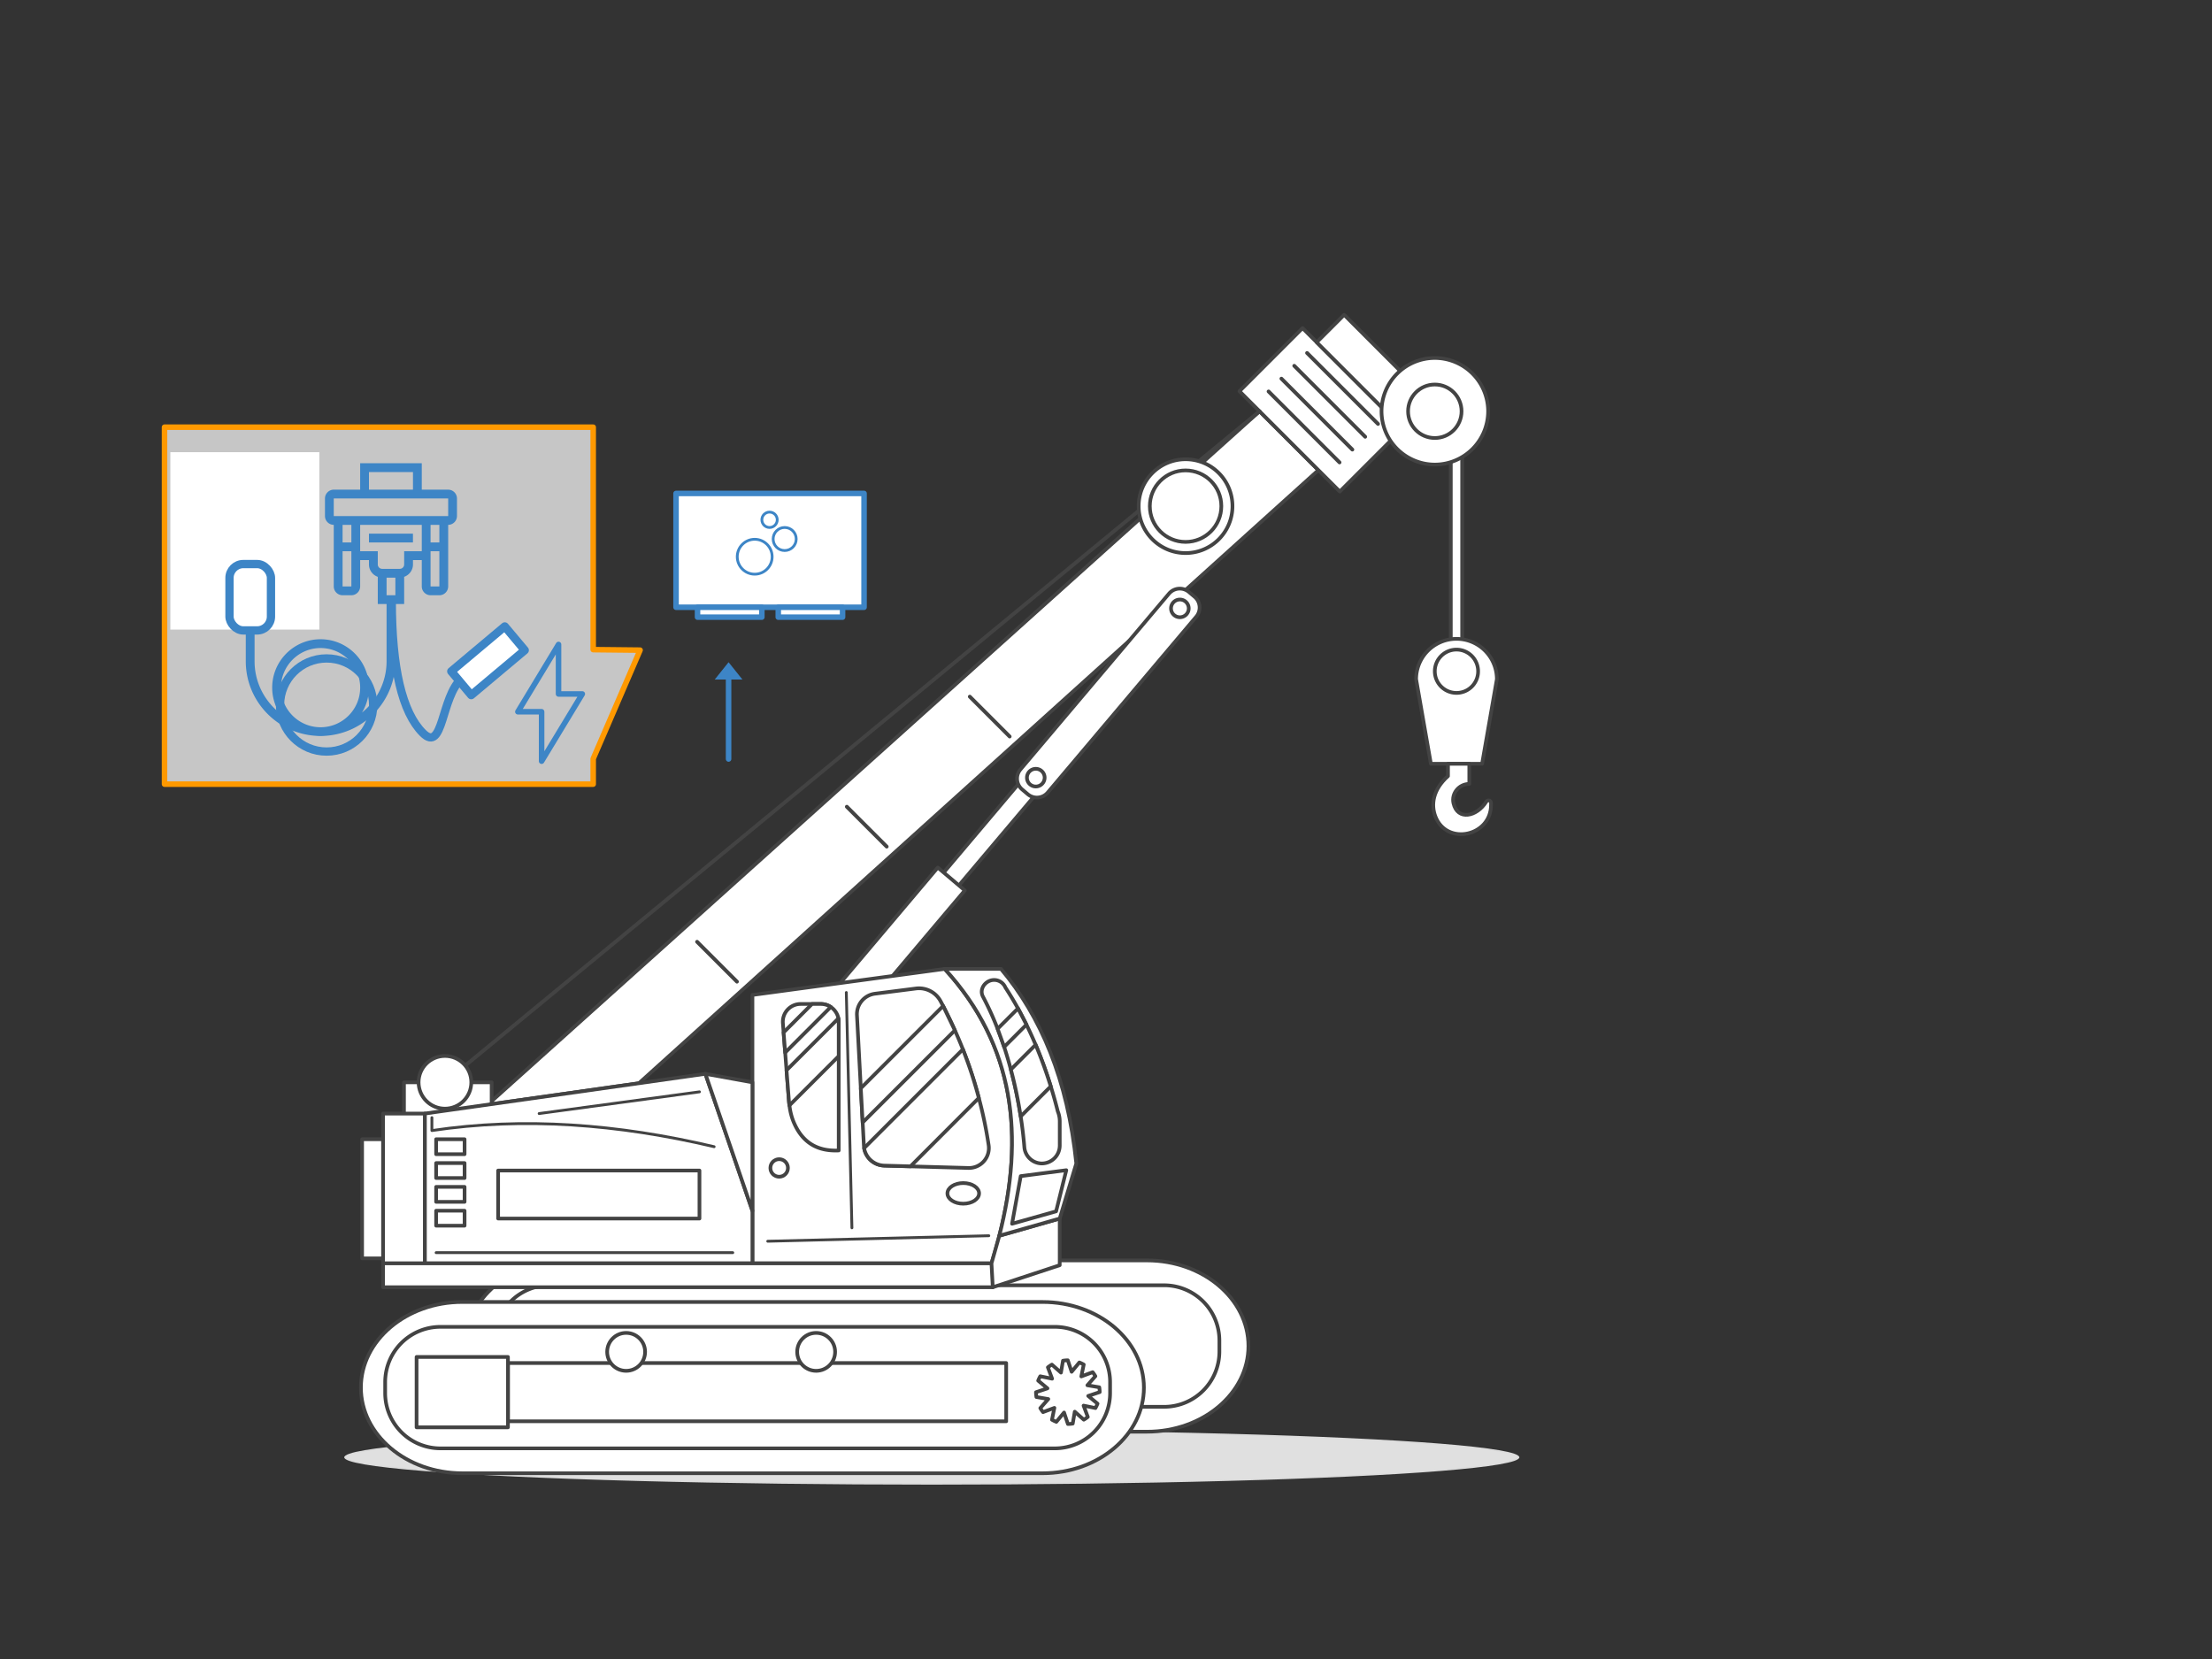 <svg xmlns="http://www.w3.org/2000/svg" xmlns:xlink="http://www.w3.org/1999/xlink" width="800" height="600" stroke="#000" stroke-linecap="round" stroke-linejoin="round" fill="#fff" fill-rule="evenodd"><rect width="100%" height="100%" fill="#333333" stroke="none"/><style><![CDATA[.B{stroke-linecap:butt}.C{stroke-width:1.33}.D{stroke-miterlimit:10}.E{stroke-width:1.02}.F{stroke-width:2}.G{stroke-width:1.36}.H{stroke:#3d85c6}.I{stroke-width:3}.J{fill-rule:nonzero}.K{stroke-linejoin:miter}]]></style><defs><path d="M0 0l4 5h-8z" stroke="none" id="A"/><path id="B" d="M284.97 438.51c0 1.75-1.42 3.17-3.17 3.17-1.76 0-3.18-1.42-3.18-3.17 0-1.76 1.42-3.18 3.18-3.18 1.75 0 3.17 1.42 3.17 3.18"/><path id="C" d="M168.02 417.43h-10.29v-5.41h10.29z"/><path id="D" d="M233.31 488.92c0 3.79-3.07 6.86-6.86 6.86s-6.86-3.07-6.86-6.86 3.07-6.86 6.86-6.86 6.86 3.07 6.86 6.86"/></defs><ellipse cx="337" cy="527.06" fill="#e0e0e0" rx="212.5" ry="9.88" stroke-opacity=".02"/><g stroke="#434343" class="J K"><g class="C"><path d="M204.99 517.79c-20.22 0-36.66-13.89-36.66-30.97s16.44-30.97 36.66-30.97h209.86c20.22 0 36.66 13.89 36.66 30.97s-16.44 30.97-36.66 30.97z"/><path d="M421.03 508.79H198.82a20 20 0 0 1-19.99-19.99v-3.97a20 20 0 0 1 19.99-19.99h222.21a20 20 0 0 1 19.98 19.99v3.97a20 20 0 0 1-19.98 19.99" class="B"/><path d="M167.19 532.82c-20.22 0-36.66-13.89-36.66-30.97s16.44-30.97 36.66-30.97h209.87c20.21 0 36.65 13.89 36.65 30.97s-16.44 30.97-36.65 30.97z"/><path d="M381.5 523.82H159.29a20 20 0 0 1-19.99-19.99v-3.97a20 20 0 0 1 19.99-19.99H381.5a20 20 0 0 1 19.98 19.99v3.97a20 20 0 0 1-19.98 19.99" class="B"/><path d="M335.63 322.27l5.51 4.66 34.71-41.09-5.52-4.65z"/><path d="M304.46 354.84l9.79 8.27 34.7-41.08-9.79-8.27z"/><g class="B"><use xlink:href="#B"/><path d="M361.42 446.9v.02a179.2 179.2 0 0 1-2.84 9.99h-86.45v-97.07l69.53-9.42c25.46 27.78 28.89 60.69 19.76 96.48"/></g><path d="M455.54 148.74L176.39 399.51l54.68-7.74 245.75-221.75z"/><path d="M177.81 405.49h-31.7v-14.05h31.7z"/><path d="M369.65 285.49l2.08 1.76a5.1 5.1 0 0 0 7.18-.61l53.74-63.62a5.1 5.1 0 0 0-.6-7.18l-2.09-1.76a5.1 5.1 0 0 0-7.17.61l-53.75 63.62a5.1 5.1 0 0 0 .61 7.18" class="B"/><path d="M393.57 504.86l4.15-1.39c0-.59-.06-1.17-.15-1.74l-4.3-.73 2.89-3.28a11.9 11.9 0 0 0-.98-1.45l-4.11 1.53.88-4.29a12.9 12.9 0 0 0-1.59-.76l-2.79 3.37-1.38-4.15c-.6 0-1.18.06-1.75.15l-.73 4.3-3.28-2.89a11.6 11.6 0 0 0-1.45.99l1.53 4.1-4.29-.87a10.9 10.9 0 0 0-.75 1.58l3.36 2.79-4.15 1.39c0 .59.06 1.17.15 1.74l4.3.74-2.89 3.27a10.9 10.9 0 0 0 .99 1.45l4.1-1.53-.87 4.29a12.1 12.1 0 0 0 1.58.76l2.79-3.37 1.39 4.15a11.4 11.4 0 0 0 1.75-.15l.73-4.3 3.27 2.89a10.9 10.9 0 0 0 1.45-.99l-1.53-4.1 4.29.88a12.9 12.9 0 0 0 .76-1.59zm-29.67 9.16H183.71v-21.06H363.9z"/><path d="M183.71 516.21h-33.05v-25.45h33.05zm-30.03-59.29h-15.14v-54.18h15.14zm-15.15-1.81h-7.57v-43.09h7.57z"/><path d="M153.68 402.73l101.43-14.37 17.01 49.54v19.01H153.68z"/></g><path d="M156.2 404.21v4.67c33.15-4.97 67.26-2.37 102.08 5.84" class="D E"/><g class="C"><use xlink:href="#C"/><use xlink:href="#C" y="8.62"/><use xlink:href="#C" y="17.23"/><use xlink:href="#C" y="25.85"/></g><path d="M157.73 453.04h107.29m41.06-94.09l2.03 85.11" class="D E"/><path d="M354.1 431.6c0 2.06-2.56 3.73-5.73 3.73-3.16 0-5.72-1.67-5.72-3.73s2.56-3.73 5.72-3.73c3.17 0 5.73 1.67 5.73 3.73" class="B C"/><path d="M277.66 448.91l79.96-1.99" class="D E"/><g class="C"><path d="M359.06 465.55H138.54v-8.63h220.52z"/><path d="M361.42 446.92l21.84-6.22v16.88l-24.21 7.97-.47-8.63z"/><path d="M389.26 420.78l-6 19.92-21.84 6.22v-.02c9.13-35.79 5.7-68.7-19.76-96.48h20.36c14.43 17.23 24.1 39.99 27.24 70.36" class="B"/><path d="M369.16 425.36l-3.14 17.23 15.93-4.49 3.69-14.88zM252.97 440.7h-72.81v-17.36h72.81z"/></g><path d="M252.97 394.88l-57.99 7.85" class="D E"/><g class="C"><path d="M484.56 177.77l-36.29-36.29 22.81-22.81 36.29 36.29z"/><path d="M502.26 149.85l-26.06-26.06 9.93-9.93 26.05 26.06z"/></g><path d="M528.82 232.26h-4.13v-73.25h4.13zm-56.1-104.6l25.66 25.66m-30.3-21.02l25.66 25.66m-30.3-21.02l25.66 25.66m-30.3-21.02l25.66 25.66" class="D G"/><path d="M377.81 281.25a3.2 3.2 0 0 1-6.4 0 3.2 3.2 0 0 1 6.4 0m52.11-61.22a3.2 3.2 0 0 1-6.4 0 3.2 3.2 0 0 1 6.4 0" class="B C"/><path d="M160.92 391.43l294.61-242.69" class="D G"/><g class="C"><path d="M255.11 388.36l17.01 3.07v46.47z"/><g class="B"><use xlink:href="#B" y="-16.1"/><path d="M445.74 183.06c0 9.37-7.59 16.96-16.96 16.96s-16.96-7.59-16.96-16.96 7.59-16.96 16.96-16.96 16.96 7.59 16.96 16.96m92.46-34.32a19.3 19.3 0 0 1-19.28 19.28 19.3 19.3 0 0 1-19.27-19.28 19.3 19.3 0 0 1 19.27-19.27 19.3 19.3 0 0 1 19.28 19.27"/><path d="M528.59 148.74c0 5.34-4.33 9.67-9.67 9.67s-9.67-4.33-9.67-9.67 4.33-9.67 9.67-9.67 9.67 4.33 9.67 9.67m-86.88 34.32c0 7.14-5.79 12.93-12.93 12.93s-12.93-5.79-12.93-12.93 5.79-12.93 12.93-12.93 12.93 5.79 12.93 12.93"/></g><path d="M536.02 276.23H517.5l-5.34-30.58a14.6 14.6 0 1 1 29.2 0z"/><path d="M534.58 242.77a7.8 7.8 0 0 1-7.83 7.83c-4.32 0-7.83-3.5-7.83-7.83 0-4.32 3.51-7.83 7.83-7.83 4.33 0 7.83 3.51 7.83 7.83" class="B"/><path d="M523.69 276.24v4.44c-5.45 4.88-6.23 10.34-4.53 14.67 4.12 10.56 20.09 7.09 20.09-4.25v-.7c0-.93-1.22-1.26-1.71-.47-3.39 5.46-10.43 6.98-11.88.56-.81-3.59 2.05-6.98 5.73-6.98v-7.27z"/><g class="B"><path d="M303.33 369.54v46.54c-8.06.38-13.03-3.2-15.93-9.46-1.01-2.14-1.61-4.46-1.89-6.83-.07-.48-.13-.95-.16-1.43l-.89-11.28-.49-6.4-.57-7.29-.26-3.36c-.28-3.73 2.67-6.93 6.42-6.93h7.34a6.5 6.5 0 0 1 6.33 5.22c.07.39.1.79.1 1.22"/><path d="M300.46 364.18l-16.49 16.5-.57-7.29 10.29-10.29h3.2c1.33 0 2.57.41 3.57 1.08m2.87 5.36v12.43l-17.83 17.82-.16-1.43-.88-11.28 18.76-18.76a6.9 6.9 0 0 1 .11 1.22m46.92 52.87l-20.94-.58-9.5-.27a7.6 7.6 0 0 1-7.28-6.33l-.09-.85-.44-8.41-.67-12.38-1.4-26.42c-.19-3.89 2.63-7.28 6.51-7.78l14.83-1.89c3.63-.46 7.18 1.36 8.91 4.6l.92 1.73c1.52 2.92 2.94 5.85 4.25 8.81a162 162 0 0 1 2.9 6.87c2.28 5.8 4.21 11.67 5.76 17.6a154.2 154.2 0 0 1 3.54 17.01 7.2 7.2 0 0 1-7.3 8.29"/><path d="M354 397.1l-24.7 24.72-9.49-.26a7.6 7.6 0 0 1-7.29-6.33l35.72-35.72c2.28 5.8 4.21 11.67 5.76 17.59m-8.66-24.46l-33.35 33.33-.67-12.38 29.78-29.76 4.24 8.81m37.93 32.88v8.84a6.5 6.5 0 0 1-6.42 6.42 6.4 6.4 0 0 1-6.38-5.92c-.28-3.45-.71-7.18-1.33-11.09a159.5 159.5 0 0 0-3.55-16.95c-.73-2.73-1.52-5.47-2.42-8.17a113.7 113.7 0 0 0-2.37-6.56 108.1 108.1 0 0 0-5.31-11.66c-.3-.56-.44-1.15-.44-1.73 0-2.21 2.03-4.28 4.49-4.28 1.79 0 3.38 1.08 4.07 2.71a125.7 125.7 0 0 1 4.56 7.58 161.3 161.3 0 0 1 3.06 5.87c1.15 2.35 2.26 4.78 3.32 7.27a161.2 161.2 0 0 1 5.47 15.05c.92 2.93 1.77 5.96 2.54 9.05a9.5 9.5 0 0 1 .71 3.57"/><path d="M371.23 370.58l-8.06 8.06-2.37-6.56 7.37-7.37 3.06 5.87m8.79 22.32l-10.88 10.87c-.83-5.41-1.99-11.16-3.55-16.96l8.96-8.96a161.2 161.2 0 0 1 5.47 15.05"/><use xlink:href="#D"/><use xlink:href="#D" x="68.72"/><path d="M170.45 391.43c0 5.27-4.27 9.53-9.53 9.53s-9.53-4.26-9.53-9.53c0-5.26 4.27-9.53 9.53-9.53s9.53 4.27 9.53 9.53"/></g></g><path d="M350.74 251.95l14.42 14.42m-58.89 25.4l14.42 14.42m-68.58 34.42l14.42 14.42" class="D G"/></g><g class="H"><g class="F"><path d="M244.5 178.46h68v41.16h-68z"/><path d="M252.27 219.62h23.26v3.58h-23.26zm29.2 0h23.26v3.58h-23.26z"/></g><circle cx="278.32" cy="187.99" r="2.78"/><circle cx="283.79" cy="194.94" r="4.17"/><circle cx="272.95" cy="201.35" r="6.31"/></g><g transform="translate(263.5 239.5)"><path d="M0 5.63V35" fill="none" class="F H"/><use fill="#3d85c6" transform="matrix(1.25 0 0 1.25 0 0)" xlink:href="#A"/></g><path d="M214.54 154.5H59.5v129.1h155.04v-9.2l16.96-39.27-16.96-.18V154.5" fill-opacity=".72" stroke="#f90" class="F"/><path d="M162.09 177.09h-9.55v-9.55h-22.28v9.55h-9.55a3.2 3.2 0 0 0-3.18 3.18v6.37a3.2 3.2 0 0 0 3.18 3.18v22.28a3.2 3.2 0 0 0 3.19 3.18h3.18a3.2 3.2 0 0 0 3.18-3.18v-9.55h3.18v1.59c0 2.07 1.34 3.82 3.19 4.48v9.84h3.18v20.69c0 7.49-3.48 14.18-8.89 18.56a17.4 17.4 0 0 0 2.52-9.01c0-9.66-7.85-17.51-17.5-17.51s-17.5 7.85-17.5 17.51a17.4 17.4 0 0 0 2.52 9.01c-5.41-4.38-8.89-11.07-8.89-18.56v-20.69h3.18v-9.84c1.85-.66 3.19-2.41 3.19-4.48v-1.59h3.18v9.55a3.2 3.2 0 0 0 3.18 3.18h3.18a3.2 3.2 0 0 0 3.19-3.18v-22.28a3.2 3.2 0 0 0 3.18-3.18v-6.37a3.2 3.2 0 0 0-3.18-3.18h-9.55v-9.55H79.34v9.55h-9.55a3.2 3.2 0 0 0-3.18 3.18v6.37a3.2 3.2 0 0 0 3.18 3.18v22.28a3.2 3.2 0 0 0 3.19 3.18h3.18a3.2 3.2 0 0 0 3.18-3.18v-9.55h3.18v1.59c0 2.07 1.34 3.82 3.19 4.48v9.84h3.18v20.69c0 14.31 11.18 26.03 25.26 26.96.59.06 1.19.09 1.79.09s1.2-.03 1.79-.09c14.08-.93 25.26-12.65 25.26-26.96v-20.69h3.18v-9.84c1.85-.66 3.19-2.41 3.19-4.48v-1.59h3.18v9.55a3.2 3.2 0 0 0 3.18 3.18h3.18a3.2 3.2 0 0 0 3.19-3.18v-22.28a3.2 3.2 0 0 0 3.18-3.18v-6.37a3.2 3.2 0 0 0-3.18-3.18zm-73.2 38.19v-6.37h3.18v6.37h-3.18zm15.91-3.18v-12.73h3.18v12.73h-3.18zm3.18-15.92h-3.18v-6.36h3.18v6.36zm-25.46-25.46h15.92v6.37H82.52v-6.37zm-12.73 9.55h0 41.38v6.37H69.79v-6.37zm6.37 9.55v6.36h-3.18v-6.36h3.18zm-3.18 22.28v-12.73h3.18v12.73h-3.18zm6.36-12.73v-9.55h22.28v9.55h-6.37v4.77c0 .88-.71 1.59-1.59 1.59H87.3c-.88 0-1.59-.71-1.59-1.59v-4.77h-6.37zm22.28 49.33c0-7.9 6.42-14.33 14.32-14.33s14.32 6.43 14.32 14.33c0 7.89-6.42 14.32-14.32 14.32s-14.32-6.43-14.32-14.32zm31.82-77.98h15.92v6.37h-15.92v-6.37zm-6.36 19.1v6.36h-3.18v-6.36h3.18zm-3.18 22.28v-12.73h3.18v12.73h-3.18zm15.91 3.18v-6.37h3.18v6.37h-3.18zm6.36-15.91v4.77c0 .88-.71 1.59-1.59 1.59h-6.36c-.88 0-1.59-.71-1.59-1.59v-4.77h-6.37v-9.55h22.28v9.55h-6.37zm9.55 12.73v-12.73h3.18v12.73h-3.18zm3.18-15.92h-3.18v-6.36h3.18v6.36zm3.19-9.54h-41.38v-6.37h0 41.38v6.37zM133.44 193h15.91v3.18h-15.91z" fill="#3d85c6" stroke="none" class="J"/><path stroke="none" d="M61.61 163.54h53.89v64.16H61.61z"/><g class="H"><g fill="none" class="I"><circle cx="118.12" cy="254.97" r="16.84"/><path d="M141.69 217.37c0 24.14 3.74 40.23 11.23 47.71 7.48 7.48 6.54-13.1 14.03-19.65"/></g><path d="M182.56 226.56l7.22 8.6-19.35 16.24-7.22-8.6z" class="I"/><g fill="none"><path d="M202 233.08l-2.44 4.05-12.27 20.28h8.59v17.88l14.72-24.31H202z" class="F K"/><rect height="24" rx="5" width="15" x="83" y="204" class="I"/></g></g></svg>